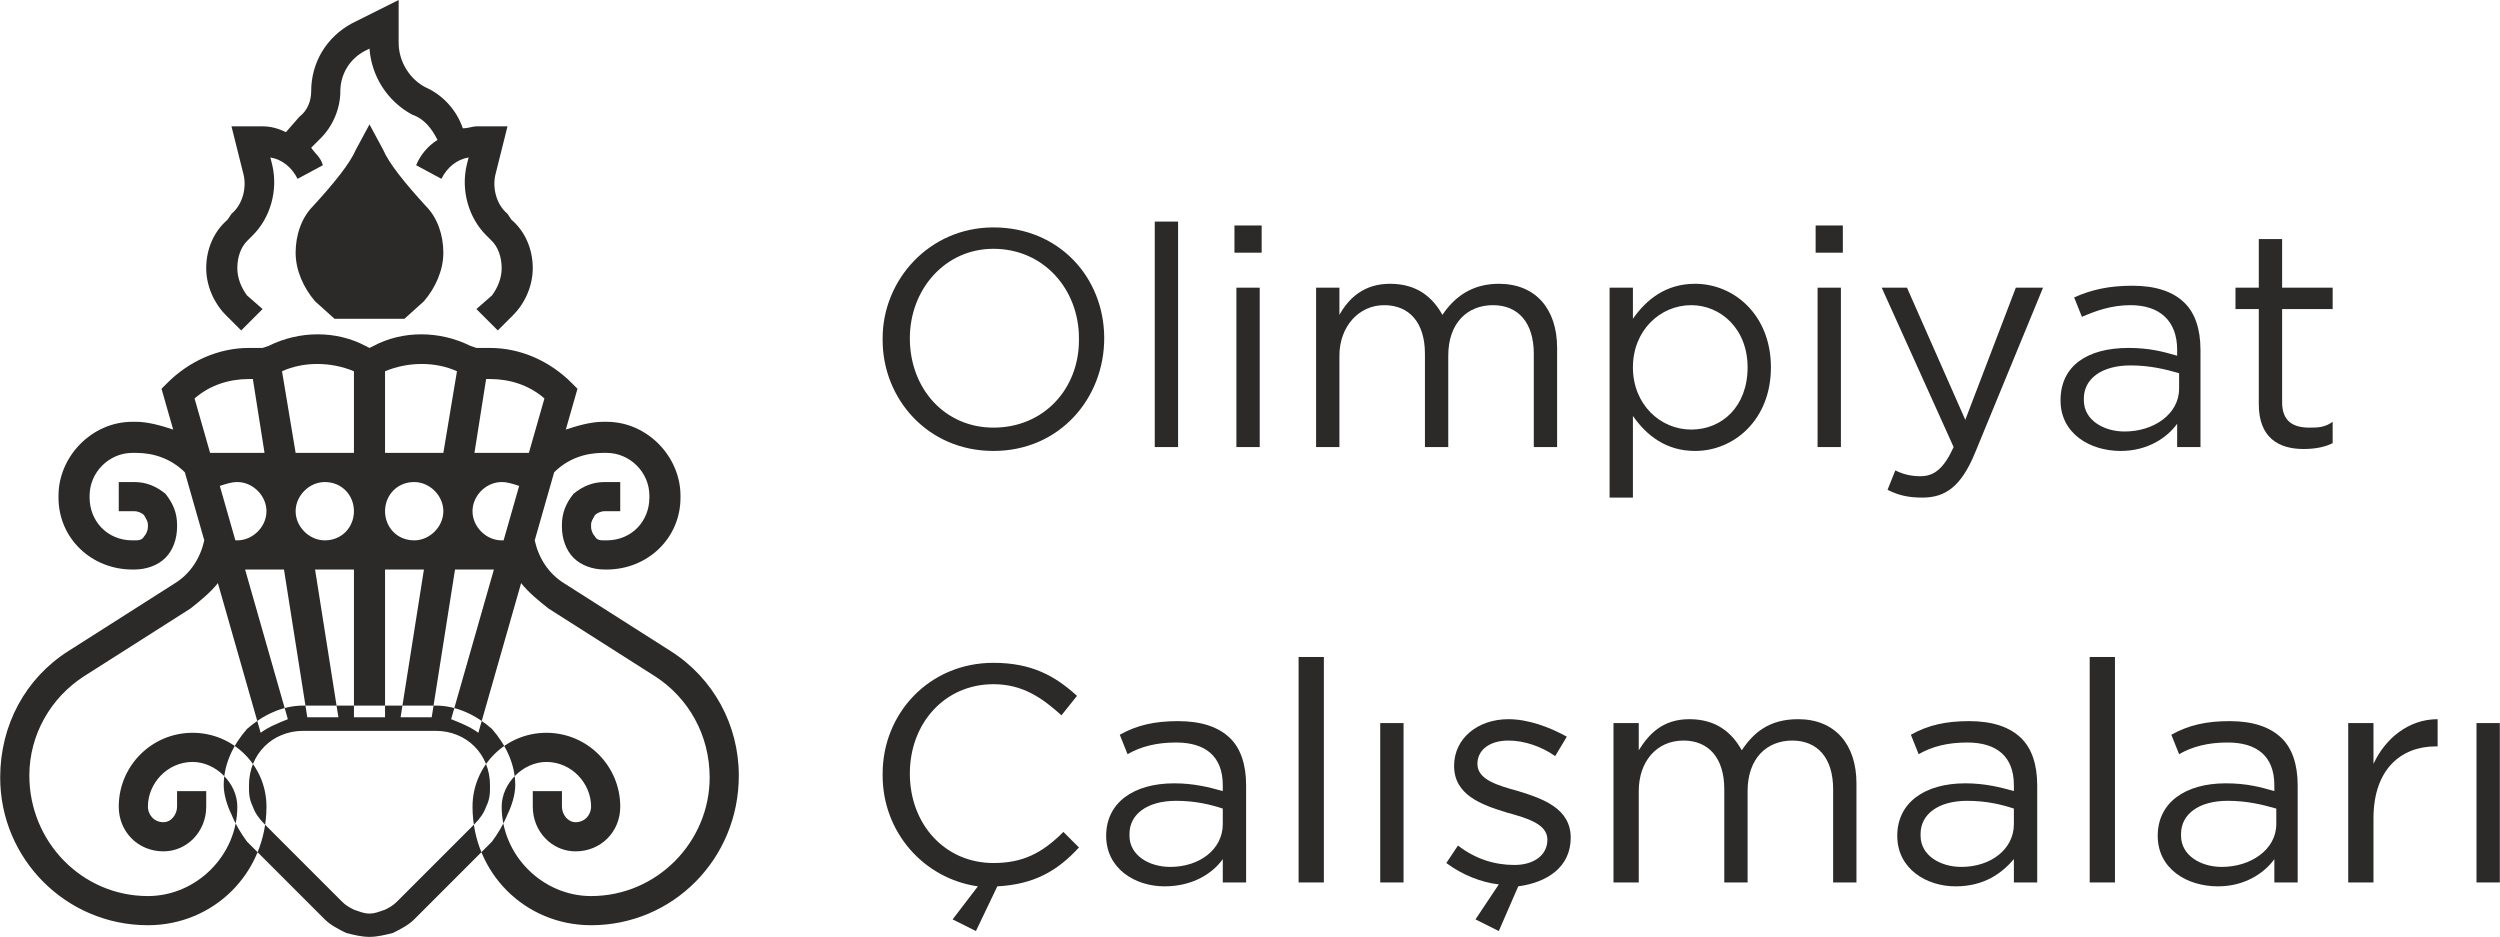 <?xml version="1.0" encoding="UTF-8"?>
<!DOCTYPE svg PUBLIC "-//W3C//DTD SVG 1.1//EN" "http://www.w3.org/Graphics/SVG/1.1/DTD/svg11.dtd">
<!-- Creator: CorelDRAW X7 -->
<svg xmlns="http://www.w3.org/2000/svg" xml:space="preserve" width="42.879mm" height="16.069mm" version="1.1" style="shape-rendering:geometricPrecision; text-rendering:geometricPrecision; image-rendering:optimizeQuality; fill-rule:evenodd; clip-rule:evenodd"
viewBox="0 0 1286 482"
 xmlns:xlink="http://www.w3.org/1999/xlink">
 <defs>
  <style type="text/css">
   <![CDATA[
    .fil0 {fill:#2B2A29;fill-rule:nonzero}
   ]]>
  </style>
 </defs>
 <g id="Layer_x0020_1">
  <path class="fil0" d="M511 232c34,0 57,-27 57,-58l0 0c0,-31 -23,-57 -57,-57 -33,0 -57,27 -57,57l0 1c0,30 23,57 57,57zm0 -12c-25,0 -43,-20 -43,-46l0 0c0,-25 18,-46 43,-46 26,0 44,21 44,46l0 1c0,25 -18,45 -44,45z"/>
  <polygon class="fil0" points="594,230 606,230 606,114 594,114 "/>
  <path class="fil0" d="M635 130l14 0 0 -14 -14 0 0 14zm1 100l12 0 0 -82 -12 0 0 82z"/>
  <path class="fil0" d="M677 230l12 0 0 -47c0,-15 10,-26 23,-26 13,0 21,9 21,25l0 48 12 0 0 -47c0,-17 10,-26 23,-26 13,0 21,9 21,25l0 48 12 0 0 -51c0,-20 -11,-33 -30,-33 -14,0 -23,7 -29,16 -5,-9 -13,-16 -27,-16 -13,0 -21,7 -26,16l0 -14 -12 0 0 82z"/>
  <path class="fil0" d="M828 256l12 0 0 -42c7,10 17,18 32,18 20,0 39,-16 39,-43l0 0c0,-27 -19,-43 -39,-43 -15,0 -25,8 -32,18l0 -16 -12 0 0 108zm42 -35c-16,0 -30,-13 -30,-32l0 0c0,-19 14,-32 30,-32 15,0 29,12 29,32l0 0c0,20 -13,32 -29,32z"/>
  <path class="fil0" d="M934 130l14 0 0 -14 -14 0 0 14zm1 100l12 0 0 -82 -12 0 0 82z"/>
  <path class="fil0" d="M1011 216l-30 -68 -13 0 37 82c-5,11 -10,15 -17,15 -5,0 -9,-1 -13,-3l-4 10c6,3 11,4 18,4 12,0 20,-6 27,-23l35 -85 -14 0 -26 68z"/>
  <path class="fil0" d="M1091 232c14,0 24,-7 29,-14l0 12 12 0 0 -50c0,-11 -3,-19 -8,-24 -6,-6 -15,-9 -27,-9 -12,0 -21,2 -30,6l4 10c7,-3 15,-6 25,-6 15,0 24,8 24,23l0 3c-7,-2 -14,-4 -25,-4 -21,0 -35,9 -35,27l0 0c0,17 15,26 31,26zm2 -10c-11,0 -21,-6 -21,-16l0 -1c0,-10 9,-17 24,-17 10,0 18,2 25,4l0 8c0,13 -13,22 -28,22z"/>
  <path class="fil0" d="M1185 231c6,0 11,-1 15,-3l0 -11c-4,3 -8,3 -12,3 -8,0 -14,-3 -14,-13l0 -48 26 0 0 -11 -26 0 0 -25 -12 0 0 25 -12 0 0 11 12 0 0 49c0,17 10,23 23,23z"/>
  <path class="fil0" d="M502 479l11 -23c19,-1 31,-8 42,-20l-8 -8c-11,11 -21,16 -36,16 -25,0 -43,-20 -43,-46l0 0c0,-26 18,-46 43,-46 15,0 25,7 35,16l8 -10c-11,-10 -23,-17 -43,-17 -33,0 -57,26 -57,57l0 1c0,29 21,53 49,57l-13 17 12 6z"/>
  <path class="fil0" d="M599 456c15,0 25,-7 30,-14l0 12 12 0 0 -50c0,-11 -3,-19 -8,-24 -6,-6 -15,-9 -27,-9 -12,0 -21,2 -30,7l4 10c7,-4 15,-6 25,-6 15,0 24,7 24,22l0 3c-7,-2 -15,-4 -25,-4 -21,0 -35,10 -35,27l0 0c0,17 15,26 30,26zm3 -10c-11,0 -21,-6 -21,-16l0 -1c0,-10 9,-17 24,-17 10,0 18,2 24,4l0 8c0,13 -12,22 -27,22z"/>
  <polygon class="fil0" points="668,454 681,454 681,338 668,338 "/>
  <polygon class="fil0" points="710,454 722,454 722,372 710,372 "/>
  <path class="fil0" d="M771 479l10 -23c15,-2 27,-10 27,-25l0 0c0,-15 -14,-20 -27,-24 -11,-3 -21,-6 -21,-14l0 0c0,-7 6,-12 16,-12 8,0 17,3 24,8l6 -10c-9,-5 -20,-9 -30,-9 -16,0 -28,10 -28,24l0 0c0,15 14,20 27,24 11,3 21,6 21,14l0 0c0,8 -7,13 -17,13 -10,0 -20,-3 -29,-10l-6 9c8,6 18,10 27,11l-12 18 12 6z"/>
  <path class="fil0" d="M830 454l13 0 0 -47c0,-15 9,-26 23,-26 13,0 21,9 21,25l0 48 12 0 0 -47c0,-17 10,-26 23,-26 13,0 21,9 21,25l0 48 12 0 0 -51c0,-20 -11,-33 -30,-33 -15,0 -23,7 -29,16 -5,-9 -13,-16 -27,-16 -14,0 -21,8 -26,16l0 -14 -13 0 0 82z"/>
  <path class="fil0" d="M1006 456c15,0 24,-7 30,-14l0 12 12 0 0 -50c0,-11 -3,-19 -8,-24 -6,-6 -15,-9 -27,-9 -12,0 -21,2 -30,7l4 10c7,-4 15,-6 25,-6 15,0 24,7 24,22l0 3c-7,-2 -15,-4 -25,-4 -21,0 -35,10 -35,27l0 0c0,17 15,26 30,26zm3 -10c-11,0 -21,-6 -21,-16l0 -1c0,-10 9,-17 24,-17 10,0 18,2 24,4l0 8c0,13 -12,22 -27,22z"/>
  <polygon class="fil0" points="1075,454 1088,454 1088,338 1075,338 "/>
  <path class="fil0" d="M1141 456c14,0 24,-7 29,-14l0 12 12 0 0 -50c0,-11 -3,-19 -8,-24 -6,-6 -15,-9 -27,-9 -12,0 -21,2 -30,7l4 10c7,-4 15,-6 25,-6 15,0 24,7 24,22l0 3c-7,-2 -14,-4 -25,-4 -21,0 -35,10 -35,27l0 0c0,17 15,26 31,26zm2 -10c-11,0 -21,-6 -21,-16l0 -1c0,-10 9,-17 24,-17 10,0 18,2 25,4l0 8c0,13 -13,22 -28,22z"/>
  <path class="fil0" d="M1208 454l13 0 0 -33c0,-25 14,-37 32,-37l1 0 0 -14c-15,0 -27,10 -33,23l0 -21 -13 0 0 82z"/>
  <polygon class="fil0" points="1274,454 1286,454 1286,372 1274,372 "/>
  <path class="fil0" d="M190 482c-4,0 -8,-1 -12,-2 -4,-2 -8,-4 -11,-7l-40 -40c-3,-4 -6,-9 -8,-14 -2,-4 -4,-10 -4,-15 0,-11 5,-21 12,-29 8,-7 18,-12 29,-12l68 0c11,0 21,5 29,12 7,8 12,18 12,29 0,5 -2,11 -4,15 -2,5 -5,10 -8,14l-40 40c-3,3 -7,5 -11,7 -4,1 -8,2 -12,2zm-8 -14c3,1 5,2 8,2 3,0 5,-1 8,-2 2,-1 4,-2 6,-4l40 -40c3,-3 5,-6 6,-9 2,-4 2,-7 2,-11 0,-8 -3,-15 -8,-20 -5,-5 -12,-8 -20,-8l-68 0c-8,0 -15,3 -20,8 -5,5 -8,12 -8,20 0,4 0,7 2,11 1,3 3,6 6,9l40 40c2,2 4,3 6,4zm26 -304l-36 0 -10 -9c-6,-7 -10,-16 -10,-25 0,-9 3,-18 9,-24 11,-12 19,-22 22,-29l7 -13 7 13c3,7 11,17 22,29 6,6 9,15 9,24 0,9 -4,18 -10,25l-10 9zm50 114c-8,0 -15,-7 -15,-15 0,-8 7,-15 15,-15 3,0 6,1 9,2l-8 28c0,0 -1,0 -1,0zm-45 0c-9,0 -15,-7 -15,-15 0,-8 6,-15 15,-15 8,0 15,7 15,15 0,8 -7,15 -15,15zm-46 0c-8,0 -15,-7 -15,-15 0,-8 7,-15 15,-15 9,0 15,7 15,15 0,8 -6,15 -15,15zm-45 0c-1,0 -1,0 -1,0l-8 -28c3,-1 6,-2 9,-2 8,0 15,7 15,15 0,8 -7,15 -15,15zm6 -83l2 0 6 38 -28 0 -8 -28c8,-7 18,-10 28,-10zm17 -4c11,-5 25,-5 37,0l0 1 0 41 -30 0 -7 -42 0 0zm53 0c12,-5 26,-5 37,0l0 0 -7 42 -30 0 0 -41 0 -1zm52 4l2 0c10,0 20,3 28,10l-8 28 -28 0 6 -38zm95 140l-55 -35c-8,-5 -13,-13 -15,-22l10 -35c7,-7 16,-10 25,-10l2 0c12,0 22,10 22,22l0 1c0,12 -9,22 -22,22l-1 0 0 0c-2,0 -4,0 -5,-2 -1,-1 -2,-3 -2,-5l0 -1c0,-2 1,-3 2,-5 1,-1 3,-2 5,-2l0 0 8 0 0 -15 -8 0 0 0c-6,0 -11,2 -16,6 -4,5 -6,10 -6,16l0 1c0,6 2,12 6,16 4,4 10,6 16,6l0 0 1 0c21,0 38,-16 38,-37l0 -1c0,-20 -17,-38 -38,-38l-2 0c-6,0 -13,2 -19,4l6 -21 -3 -3c-11,-11 -26,-18 -42,-18l-7 0 -3 -1c-16,-8 -35,-8 -50,0l-2 1 -2 -1c-15,-8 -34,-8 -50,0l-3 1 -7 0c-16,0 -31,7 -42,18l-3 3 6 21c-6,-2 -13,-4 -19,-4l-2 0c-21,0 -38,18 -38,38l0 1c0,21 17,37 38,37l1 0 0 0c6,0 12,-2 16,-6 4,-4 6,-10 6,-16l0 -1c0,-6 -2,-11 -6,-16 -5,-4 -10,-6 -16,-6l0 0 -8 0 0 15 8 0 0 0c2,0 4,1 5,2 1,2 2,3 2,5l0 1c0,2 -1,4 -2,5 -1,2 -3,2 -5,2l0 0 -1 0c-13,0 -22,-10 -22,-22l0 -1c0,-12 10,-22 22,-22l2 0c9,0 18,3 25,10l10 35c-2,9 -7,17 -15,22l-55 35c-22,14 -35,38 -35,65 0,42 34,76 76,76 34,0 61,-27 61,-61 0,-21 -17,-38 -38,-38 -21,0 -38,17 -38,38 0,13 10,23 23,23 12,0 22,-10 22,-23l0 -8 -15 0 0 8c0,4 -3,8 -7,8 -5,0 -8,-4 -8,-8 0,-12 10,-23 23,-23 12,0 23,11 23,23 0,25 -21,46 -46,46 -34,0 -61,-28 -61,-62 0,-21 11,-40 28,-51l55 -35c5,-4 10,-8 14,-13l22 77c4,-3 9,-5 14,-7l-22 -77 20 0 12 76 16 0 -12 -76 20 0 0 76 16 0 0 -76 20 0 -12 76 16 0 12 -76 20 0 -22 77c5,2 10,4 14,7l22 -77c4,5 9,9 14,13l55 35c17,11 28,30 28,52 0,33 -27,61 -61,61 -25,0 -46,-21 -46,-46 0,-12 11,-23 23,-23 13,0 23,11 23,23 0,4 -3,8 -8,8 -4,0 -7,-4 -7,-8l0 -8 -15 0 0 8c0,13 10,23 22,23 13,0 23,-10 23,-23 0,-21 -17,-38 -38,-38 -21,0 -38,17 -38,38 0,34 27,61 61,61 42,0 76,-34 76,-77 0,-26 -13,-50 -35,-64zm-221 -165l11 -11 -8 -7c-3,-4 -5,-9 -5,-14 0,-6 2,-11 5,-14l3 -3c9,-9 13,-23 10,-36l-1 -4c6,1 11,5 14,11l13 -7c-1,-4 -4,-6 -6,-9l5 -5c6,-6 10,-15 10,-24 0,-9 5,-17 13,-21l2 -1c1,14 9,27 22,34 6,2 10,7 13,13 -5,3 -9,8 -11,13l13 7c3,-6 8,-10 14,-11l-1 4c-3,13 1,27 10,36l3 3c3,3 5,8 5,14 0,5 -2,10 -5,14l-8 7 11 11 8 -8c6,-6 10,-15 10,-24 0,-10 -4,-19 -11,-25l-2 -3c-6,-5 -8,-14 -6,-21l6 -24 -16 0c-2,0 -4,1 -7,1 -3,-9 -10,-17 -19,-21 -8,-4 -14,-13 -14,-23l0 -22 -24 12c-13,7 -21,20 -21,35 0,5 -2,10 -6,13l-7 8c-4,-2 -8,-3 -12,-3l-16 0 6 24c2,7 0,16 -6,21l-2 3c-7,6 -11,15 -11,25 0,9 4,18 10,24l8 8z"/>
 </g>
</svg>
